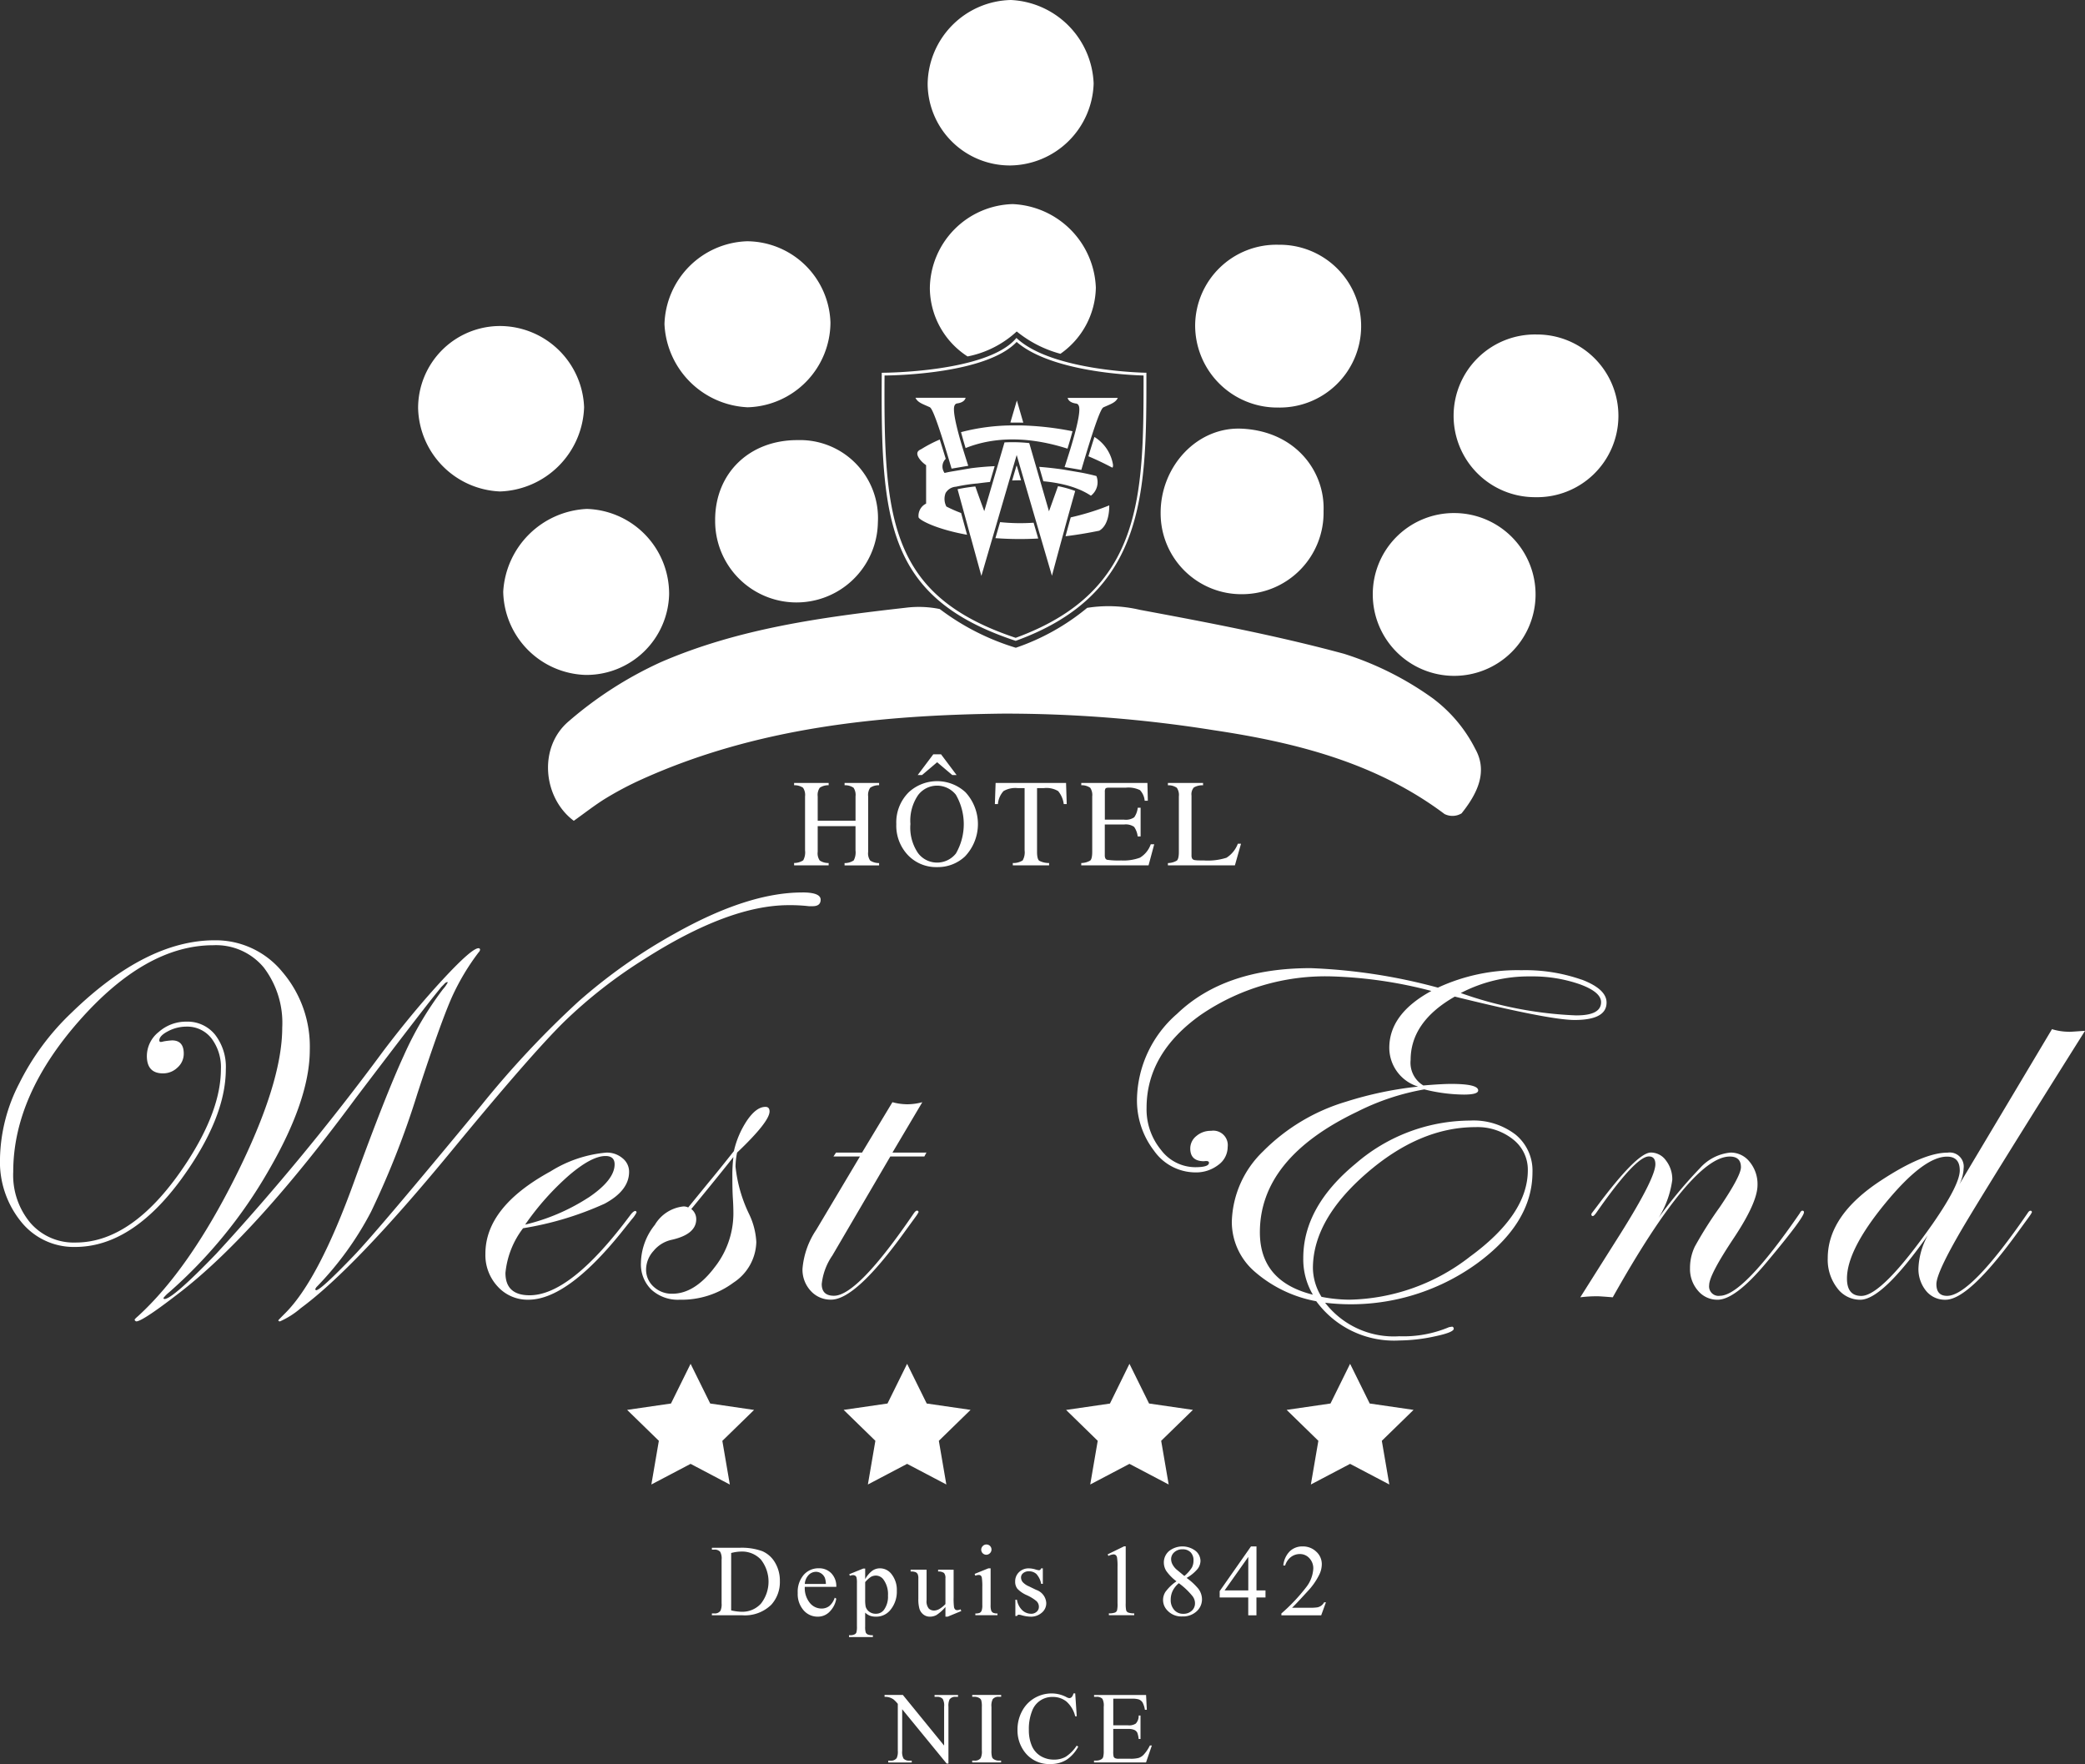 <svg xmlns="http://www.w3.org/2000/svg" width="189.122" height="160" viewBox="0 0 189.122 160">
  <rect x="0" y="0" width="189.122" height="160" fill="#333333" stroke="none"/>
  <path id="logo_WestEnd_white" d="M72.763,80.948q-4.927,0-11.55,3.725a49.345,49.345,0,0,0-8.745,6.166,86.108,86.108,0,0,0-8.815,9.42q-9.523,11.53-11.6,13.676-2.97,3.089-3.371,3.089a.141.141,0,0,1-.094-.094,1.533,1.533,0,0,0,.094-.165,28.886,28.886,0,0,0,4.977-6.862,78.39,78.39,0,0,0,4.2-10.705q2.1-6.437,3.138-8.772a21.158,21.158,0,0,1,2.406-4.032.487.487,0,0,0,.141-.236q0-.153-.141-.153-.613,0-3.254,2.854t-5.376,6.463a221.3,221.3,0,0,1-15.162,18.4q-3.962,4.105-4.692,4.1c-.047,0-.079-.032-.094-.094a3.221,3.221,0,0,1,.519-.519,43.37,43.37,0,0,0,9.028-11.054Q28.1,99.727,28.1,95.22a10.413,10.413,0,0,0-2.487-7.063,7.808,7.808,0,0,0-6.14-2.872q-6.223,0-12.988,6.572a22.821,22.821,0,0,0-4.75,6.431A15.4,15.4,0,0,0,0,105.073a8.608,8.608,0,0,0,1.921,5.748A6.118,6.118,0,0,0,6.812,113.1q5.114,0,9.617-6.128,4.054-5.563,4.054-9.994a4.755,4.755,0,0,0-.978-3.135,3.215,3.215,0,0,0-2.6-1.178,3.723,3.723,0,0,0-2.5.931,2.8,2.8,0,0,0-1.084,2.18q0,1.58,1.461,1.58a1.87,1.87,0,0,0,1.32-.53,1.671,1.671,0,0,0,.566-1.261q0-1.2-1.061-1.2a6.428,6.428,0,0,0-.778.094.972.972,0,0,1-.236.047.125.125,0,0,1-.141-.141q0-.424.8-.837a3.567,3.567,0,0,1,1.65-.412,2.784,2.784,0,0,1,2.275,1.06,4.318,4.318,0,0,1,.86,2.805q0,3.7-3.088,8.438Q12.186,112.7,6.859,112.7a5.206,5.206,0,0,1-4.09-1.767A6.739,6.739,0,0,1,1.2,106.286q0-6.93,6.022-13.741t12.127-6.812a5.627,5.627,0,0,1,4.573,2.016A8.285,8.285,0,0,1,25.6,93.207q0,5.046-4.231,13.5T12.516,119.38q-.306.259-.306.33a.22.22,0,0,0,.153.141q.589,0,4.219-2.831,6.741-5.307,15.675-17.408,5.657-7.454,7.189-9.365l.589-.731.236-.236q.188-.235.353-.189a3.052,3.052,0,0,1-.448.637,30.271,30.271,0,0,0-3.55,6.015q-1.663,3.609-4.517,11.464-3.184,8.8-6.181,11.842-.684.685-.684.708c.017.063.068.094.153.094a7.57,7.57,0,0,0,1.885-1.2q4.9-3.608,13.62-14.195,7.211-8.77,10.251-11.765a43.768,43.768,0,0,1,7.305-5.706Q66.118,82.1,71.538,82.1a14.945,14.945,0,0,1,1.838.094h.33q.731,0,.731-.589,0-.661-1.673-.66M57.644,109.834q-.189,0-.472.377-5.4,7.271-9.131,7.272-2.194,0-2.194-2.027a7.913,7.913,0,0,1,1.6-4.054,28.964,28.964,0,0,0,7.4-2.228q2.215-1.19,2.216-2.888a1.562,1.562,0,0,0-.6-1.237,2.177,2.177,0,0,0-1.45-.507,11.389,11.389,0,0,0-5.068,1.7q-5.917,3.23-5.916,7.473a4.18,4.18,0,0,0,1.12,2.981,3.655,3.655,0,0,0,2.772,1.19q3.491,0,8.375-6.025l1.014-1.271a2.841,2.841,0,0,0,.425-.612.127.127,0,0,0-.094-.141m-4.254-1.226a18.4,18.4,0,0,1-5.751,2.463,24.307,24.307,0,0,1,4-4.49q2.039-1.733,3.288-1.732.825,0,.825.754,0,1.414-2.357,3.005m16.03-8.215q-.8,0-1.626,1.179a8.3,8.3,0,0,0-1.226,2.828q-1.414,1.792-2.263,2.806l-1.886,2.31a.932.932,0,0,0-.424-.094,3.427,3.427,0,0,0-2.6,1.673,5.662,5.662,0,0,0-1.261,3.441,3.206,3.206,0,0,0,.955,2.44,3.559,3.559,0,0,0,2.558.907,7.892,7.892,0,0,0,4.891-1.556,4.527,4.527,0,0,0,2.062-3.677,6.617,6.617,0,0,0-.637-2.5,12.968,12.968,0,0,1-1.249-4.337,6.816,6.816,0,0,1,.141-1.273q2.946-2.8,2.946-3.736,0-.412-.377-.413m-4.679,14.649q-1.78,2.3-3.759,2.3a2.4,2.4,0,0,1-1.7-.637,2.068,2.068,0,0,1-.684-1.579,2.534,2.534,0,0,1,.672-1.662,2.924,2.924,0,0,1,1.591-1q2.286-.495,2.286-1.886a1.159,1.159,0,0,0-.448-.919q2.5-3.041,3.818-4.714a13.735,13.735,0,0,0-.094,1.767q0,1.3.047,1.992t.047,1.4a7.915,7.915,0,0,1-1.78,4.938m16.207-10.5,2.71-4.573a5.262,5.262,0,0,1-1.367.189,5.181,5.181,0,0,1-1.344-.189l-2.758,4.573H75.833l-.236.354H78l-3.96,6.647a7.426,7.426,0,0,0-1.249,3.536,2.829,2.829,0,0,0,.743,2,2.422,2.422,0,0,0,1.853.8q2.242,0,6.678-6.161l1.014-1.393a2.487,2.487,0,0,0,.236-.378.125.125,0,0,0-.141-.141c-.079,0-.173.079-.283.236q-5.1,7.484-7.246,7.484-1.109,0-1.109-1.061a5.59,5.59,0,0,1,.966-2.593l5.256-8.98h3.088l.188-.354Zm62.513-15.686A15.422,15.422,0,0,0,137.993,88a17.125,17.125,0,0,0-7.566,1.58,51.261,51.261,0,0,0-11.55-1.768q-7.8,0-12.115,4.148a10.475,10.475,0,0,0-3.63,7.661,7.46,7.46,0,0,0,1.544,4.749,4.612,4.612,0,0,0,3.736,1.968,3.289,3.289,0,0,0,2.086-.671,2.016,2.016,0,0,0,.86-1.639,1.313,1.313,0,0,0-1.508-1.461,1.987,1.987,0,0,0-1.332.472,1.439,1.439,0,0,0-.554,1.131q0,1.155,1.249,1.155.448-.071.448.141,0,.4-1.249.4a3.906,3.906,0,0,1-3.111-1.579,5.789,5.789,0,0,1-1.3-3.8q0-4.95,4.914-8.438a20.015,20.015,0,0,1,11.892-3.488,40.031,40.031,0,0,1,9.028,1.32q-3.818,2.075-3.818,5.163a3.687,3.687,0,0,0,2.616,3.511,32.913,32.913,0,0,0-6.529,1.367,17.708,17.708,0,0,0-7.543,4.514,9.18,9.18,0,0,0-2.828,6.4,5.969,5.969,0,0,0,2.032,4.466,11.724,11.724,0,0,0,5.628,2.722,8.749,8.749,0,0,0,7.534,3.559,15.718,15.718,0,0,0,3.188-.366q1.748-.365,1.748-.7a.185.185,0,0,0-.142-.189l-.283.047a10.613,10.613,0,0,1-4.512.825,7.865,7.865,0,0,1-6.731-3.041,19.51,19.51,0,0,0,13.759-3.547q5.05-3.688,5.05-8.285a4.214,4.214,0,0,0-1.534-3.417,6.266,6.266,0,0,0-4.129-1.273,15.961,15.961,0,0,0-10.383,3.913q-4.744,3.913-4.743,8.556a6.281,6.281,0,0,0,.872,3.324q-4.808-1.2-4.808-5.657,0-6.718,8.826-10.937a21.832,21.832,0,0,1,6.088-2.027,15.241,15.241,0,0,0,3.587.471q1.3,0,1.3-.377,0-.59-2.451-.59-.849,0-2.522.141a2.4,2.4,0,0,1-1.155-2.31q0-3.465,4.007-5.751,8.58,2.121,10.866,2.121,2.9,0,2.9-1.579,0-1.226-2.263-2.086M133.272,114.03a18.339,18.339,0,0,1-10.879,3.854,13.655,13.655,0,0,1-2.525-.259,5.081,5.081,0,0,1-.779-2.593q0-4.384,4.838-8.592t9.911-4.208a5.169,5.169,0,0,1,3.4,1.108,3.478,3.478,0,0,1,1.345,2.8q0,4.031-5.31,7.885M143.014,92.1A35.239,35.239,0,0,1,132.5,90.07a13.308,13.308,0,0,1,6.317-1.508,13.031,13.031,0,0,1,4.466.707q1.945.707,1.945,1.627,0,1.2-2.216,1.2m20.473,17.714c-.079,0-.157.079-.236.236Q158.1,117.53,156,117.53a.855.855,0,0,1-.968-.967q0-.919,2.216-4.243,2.168-3.253,2.169-4.831a3.168,3.168,0,0,0-.707-2.1,2.186,2.186,0,0,0-1.744-.849,4.249,4.249,0,0,0-2.77,1.414,41.187,41.187,0,0,0-4.278,5.257,8.673,8.673,0,0,0,1.768-4.2,2.761,2.761,0,0,0-.567-1.744,1.686,1.686,0,0,0-1.37-.731q-1.251,0-4.863,4.843l-.449.591a.356.356,0,0,0-.094.189q.023.141.141.141.118-.023.33-.33,3.543-5.079,4.748-5.079.59,0,.59.707,0,1.249-3.134,6.246l-3.677,5.823a12.076,12.076,0,0,1,1.556-.094q.235,0,1.39.094Q153.457,104.9,156.9,104.9q1.014,0,1.014.966,0,.778-1.91,3.607a36.008,36.008,0,0,0-2.274,3.594,4.486,4.486,0,0,0-.436,1.968,2.977,2.977,0,0,0,.719,2.027,2.274,2.274,0,0,0,1.783.825q1.6,0,4.412-3.352,3.422-4.083,3.422-4.579a.125.125,0,0,0-.141-.141M187.66,93.582a5.266,5.266,0,0,1-1.533-.236l-8.414,14.1a3.463,3.463,0,0,0,.4-1.485,1.271,1.271,0,0,0-1.461-1.414q-2.192,0-6.034,2.523-4.832,3.158-4.831,7.047a4.216,4.216,0,0,0,.849,2.7,2.579,2.579,0,0,0,2.1,1.072q2,0,6.129-5.846a6.7,6.7,0,0,0-.849,2.947,3.127,3.127,0,0,0,.685,2.086,2.2,2.2,0,0,0,1.77.813q2.124,0,6.584-6.161l1.014-1.393a2.553,2.553,0,0,0,.236-.378.125.125,0,0,0-.141-.141c-.079,0-.165.079-.26.236q-5.145,7.484-7.293,7.484-.968,0-.968-1.061,0-1.037,2.333-5.02,2.31-3.913,11.149-17.961-1.273.094-1.461.094m-12.351,17.4q-4.6,6.552-6.482,6.553-1.3,0-1.3-1.58,0-2.592,3.476-6.823t5.6-4.231q1.155,0,1.155,1.249,0,1.3-2.451,4.833M60.862,127.3l-3.978.578,2.878,2.805-.679,3.962,3.558-1.871L66.2,134.65l-.679-3.962,2.878-2.805L64.42,127.3l-1.779-3.6Zm61.6-3.6,1.779,3.6,3.977.578-2.878,2.805.679,3.962-3.558-1.871-3.558,1.871.68-3.962-2.878-2.805,3.978-.578Zm-20.014,0,1.779,3.6,3.978.578-2.879,2.805.68,3.962-3.558-1.871-3.558,1.871.68-3.962L96.7,127.883l3.978-.578Zm-20.168,0,1.779,3.6,3.978.578-2.878,2.805.679,3.962-3.558-1.871-3.558,1.871.679-3.962-2.878-2.805,3.978-.578ZM72.03,78.487h3.133v-.21a1.427,1.427,0,0,1-.806-.225,1.14,1.14,0,0,1-.187-.79V74.934H77.6v2.2a1.547,1.547,0,0,1-.163.906,1.443,1.443,0,0,1-.83.242v.21h3.133v-.21a1.465,1.465,0,0,1-.808-.228,1.136,1.136,0,0,1-.185-.787V72.237a1.161,1.161,0,0,1,.185-.789,1.365,1.365,0,0,1,.808-.226v-.209H76.609v.209a1.362,1.362,0,0,1,.811.226,1.175,1.175,0,0,1,.182.789v2.2H74.171v-2.2a1.153,1.153,0,0,1,.187-.789,1.368,1.368,0,0,1,.806-.226v-.209H72.03v.209a1.366,1.366,0,0,1,.808.226,1.162,1.162,0,0,1,.185.789V77.13a1.513,1.513,0,0,1-.165.9,1.494,1.494,0,0,1-.828.244ZM81.3,74.752a3.879,3.879,0,0,0,1.065,2.819,3.527,3.527,0,0,0,2.637,1.076,3.593,3.593,0,0,0,2.532-.971,4.257,4.257,0,0,0,.039-5.82,3.794,3.794,0,0,0-5.136-.005,3.838,3.838,0,0,0-1.136,2.9m1.28,0a4.1,4.1,0,0,1,.7-2.639,2.153,2.153,0,0,1,1.72-.853,2.189,2.189,0,0,1,1.7.822,5.324,5.324,0,0,1,.009,5.327,2.175,2.175,0,0,1-1.709.83,2.154,2.154,0,0,1-1.723-.852,4.1,4.1,0,0,1-.7-2.634M83.632,70.3l1.373-1.164L86.379,70.3h.392l-1.412-1.881h-.706L83.24,70.3Zm6.609,2.631h.276a2,2,0,0,1,.51-1.18,2.158,2.158,0,0,1,1.277-.27h.634V77.13a1.478,1.478,0,0,1-.177.911,1.563,1.563,0,0,1-.894.236v.21h3.293v-.21a1.886,1.886,0,0,1-.894-.206q-.2-.156-.2-.809V71.481h.629a2.074,2.074,0,0,1,1.288.273,2.3,2.3,0,0,1,.505,1.178h.27l-.061-1.92H90.308Zm7.834,5.555h6.106l.514-1.909h-.315a2.3,2.3,0,0,1-.983,1.217,4.3,4.3,0,0,1-1.7.251,7.15,7.15,0,0,1-1.273-.061q-.213-.061-.213-.4v-2.8h1.743a1.327,1.327,0,0,1,.916.213,1.869,1.869,0,0,1,.325.869h.265V73.263H103.2a1.849,1.849,0,0,1-.32.867,1.329,1.329,0,0,1-.921.214h-1.743V71.823a.546.546,0,0,1,.058-.3q.057-.08.307-.08h1.538a2.4,2.4,0,0,1,1.28.22,1.6,1.6,0,0,1,.43.966h.287l-.038-1.616h-6v.209a1.341,1.341,0,0,1,.81.229,1.173,1.173,0,0,1,.183.786v5.026c0,.424-.062.689-.185.793a1.654,1.654,0,0,1-.808.222Zm7.861,0h6.078l.553-1.958h-.287a2.591,2.591,0,0,1-1.028,1.269,5.53,5.53,0,0,1-2.038.248q-.387,0-.527-.006c-.094,0-.183-.011-.268-.022a.359.359,0,0,1-.279-.135.587.587,0,0,1-.063-.3V72.159a.933.933,0,0,1,.212-.734,1.557,1.557,0,0,1,.836-.2v-.209h-3.189v.209a1.341,1.341,0,0,1,.811.229,1.174,1.174,0,0,1,.183.786v5.026q0,.636-.185.793a1.653,1.653,0,0,1-.808.222Zm-25.7,75.419a1.435,1.435,0,0,1,.4.041,1.484,1.484,0,0,1,.4.185,2.785,2.785,0,0,1,.4.411V158.8a1.369,1.369,0,0,1-.1.659.627.627,0,0,1-.555.235h-.212v.167H82.7v-.167h-.217a.678.678,0,0,1-.528-.19,1.253,1.253,0,0,1-.122-.7V155.03l4.035,4.929h.162V154.8a1.369,1.369,0,0,1,.1-.659.622.622,0,0,1,.551-.235H86.9v-.167H84.77v.167h.212a.669.669,0,0,1,.528.189,1.214,1.214,0,0,1,.127.7v3.53l-3.742-4.59H80.234Zm10.353,5.786a.832.832,0,0,1-.411-.108.4.4,0,0,1-.189-.194,2.025,2.025,0,0,1-.058-.614v-3.954a1.329,1.329,0,0,1,.112-.7.649.649,0,0,1,.547-.221h.221v-.167H88.186v.167H88.4a.855.855,0,0,1,.415.108.4.4,0,0,1,.185.194,2.023,2.023,0,0,1,.059.614v3.954a1.375,1.375,0,0,1-.108.7.654.654,0,0,1-.551.221h-.217v.167h2.622v-.167Zm6.778-6.093a.7.7,0,0,1-.167.338.3.3,0,0,1-.212.086.713.713,0,0,1-.271-.1,2.883,2.883,0,0,0-1.309-.325,3.057,3.057,0,0,0-1.573.422,2.973,2.973,0,0,0-1.131,1.19,3.509,3.509,0,0,0-.411,1.684,3.227,3.227,0,0,0,.623,1.977A2.759,2.759,0,0,0,95.271,160a2.719,2.719,0,0,0,1.458-.379,3.214,3.214,0,0,0,1.074-1.2l-.14-.09a3.462,3.462,0,0,1-1,1.013,2.113,2.113,0,0,1-1.052.255,2.3,2.3,0,0,1-1.221-.325,2,2,0,0,1-.8-.934,3.574,3.574,0,0,1-.266-1.44,4.4,4.4,0,0,1,.282-1.684,1.931,1.931,0,0,1,1.876-1.3,1.947,1.947,0,0,1,1.246.411,2.619,2.619,0,0,1,.8,1.345h.14l-.14-2.081Zm5.293.474a2.042,2.042,0,0,1,.636.068.722.722,0,0,1,.341.275,2.134,2.134,0,0,1,.21.664h.176l-.068-1.341H99.238v.167h.217a.7.7,0,0,1,.542.181,1.315,1.315,0,0,1,.117.718v3.976a2.145,2.145,0,0,1-.052.591.38.38,0,0,1-.2.217.858.858,0,0,1-.411.1h-.217v.167h4.717l.528-1.535H104.3a3.465,3.465,0,0,1-.573.844,1.124,1.124,0,0,1-.451.284,2.809,2.809,0,0,1-.754.072h-1.038a.759.759,0,0,1-.343-.052.284.284,0,0,1-.127-.139,1.882,1.882,0,0,1-.036-.495v-2.017h1.345a1.358,1.358,0,0,1,.569.09.564.564,0,0,1,.266.248,2.32,2.32,0,0,1,.126.573h.167V155.6h-.167a1.016,1.016,0,0,1-.262.731,1.1,1.1,0,0,1-.7.158H100.98v-2.419Zm-35.351-7.566a3.415,3.415,0,0,0,2.654-.957,3.062,3.062,0,0,0,.776-2.135,3.2,3.2,0,0,0-.435-1.679,2.484,2.484,0,0,0-1.151-1.038,5.439,5.439,0,0,0-2.087-.311H64.573v.167h.23a.664.664,0,0,1,.524.2,1.263,1.263,0,0,1,.126.718v3.954a1.413,1.413,0,0,1-.1.668.608.608,0,0,1-.551.248h-.23v.167Zm-.988-5.647a3.834,3.834,0,0,1,.925-.131,2.332,2.332,0,0,1,1.774.731,3.234,3.234,0,0,1,0,3.995,2.282,2.282,0,0,1-1.738.736,4.607,4.607,0,0,1-.962-.126Zm9.536,3.069a1.679,1.679,0,0,0-.447-1.225,1.526,1.526,0,0,0-1.142-.458,1.774,1.774,0,0,0-1.365.594,2.358,2.358,0,0,0-.544,1.654,2.223,2.223,0,0,0,.53,1.56,1.668,1.668,0,0,0,1.275.58,1.472,1.472,0,0,0,1.142-.508A2.155,2.155,0,0,0,75.856,145l-.14-.09a1.651,1.651,0,0,1-.5.765,1.153,1.153,0,0,1-.706.223,1.363,1.363,0,0,1-1.061-.523A2.123,2.123,0,0,1,73,143.93Zm-2.512-1.072a.93.93,0,0,1,.67-.291.849.849,0,0,1,.467.144.9.9,0,0,1,.336.4,1.769,1.769,0,0,1,.095.56H73a1.261,1.261,0,0,1,.345-.81m3.743.07a.818.818,0,0,1,.275-.063.374.374,0,0,1,.214.054.306.306,0,0,1,.115.162,2.116,2.116,0,0,1,.036.51V147.5a1.922,1.922,0,0,1-.047.562.325.325,0,0,1-.133.16.819.819,0,0,1-.424.095H77.01v.167h2.166v-.167a1.113,1.113,0,0,1-.467-.068.388.388,0,0,1-.181-.183,1.682,1.682,0,0,1-.052-.54v-1.259a1.357,1.357,0,0,0,.406.271,1.591,1.591,0,0,0,.578.095,1.625,1.625,0,0,0,1.273-.573,2.585,2.585,0,0,0,.614-1.769,2.3,2.3,0,0,0-.51-1.553,1.308,1.308,0,0,0-1.038-.488,1.191,1.191,0,0,0-.679.219,2.344,2.344,0,0,0-.643.765v-.966h-.171l-1.273.515Zm1.927.086a.935.935,0,0,1,.429-.108.864.864,0,0,1,.686.352,2.256,2.256,0,0,1,.415,1.458,2.037,2.037,0,0,1-.366,1.3.89.89,0,0,1-.731.352.957.957,0,0,1-.621-.2.846.846,0,0,1-.309-.46,3.318,3.318,0,0,1-.041-.659V143.5a2.523,2.523,0,0,1,.537-.487m6.079-.641v.167a.84.84,0,0,1,.535.133.666.666,0,0,1,.129.476v2.343a2.384,2.384,0,0,1-.585.465,1.012,1.012,0,0,1-.44.122.7.7,0,0,1-.485-.18,1.034,1.034,0,0,1-.2-.758v-2.767H82.6v.167a1.091,1.091,0,0,1,.449.057.418.418,0,0,1,.187.174.911.911,0,0,1,.063.406v1.846a3.122,3.122,0,0,0,.1.894,1.04,1.04,0,0,0,.354.517.948.948,0,0,0,.6.2,1.242,1.242,0,0,0,.591-.149,3.77,3.77,0,0,0,.813-.727v.876h.2l1.237-.51-.063-.158a.8.8,0,0,1-.316.077.26.26,0,0,1-.174-.063.394.394,0,0,1-.108-.223,6.275,6.275,0,0,1-.034-.878v-2.505Zm4.558-.122-1.246.506.063.162a.9.9,0,0,1,.307-.068.281.281,0,0,1,.185.056.357.357,0,0,1,.1.2,5.6,5.6,0,0,1,.041.871v1.593a1.454,1.454,0,0,1-.061.519.4.4,0,0,1-.164.194.935.935,0,0,1-.406.059v.162h2.008v-.162a.894.894,0,0,1-.4-.063.4.4,0,0,1-.167-.192,1.524,1.524,0,0,1-.056-.517v-3.322Zm-.5-2.029a.459.459,0,1,0,.65.647.448.448,0,0,0,.133-.325.455.455,0,0,0-.456-.456.444.444,0,0,0-.327.133m5.291,2.029a.435.435,0,0,1-.094.14.181.181,0,0,1-.113.032,1.4,1.4,0,0,1-.307-.068,2.123,2.123,0,0,0-.591-.1,1.239,1.239,0,0,0-.905.343,1.147,1.147,0,0,0-.35.853,1.016,1.016,0,0,0,.2.65,2.589,2.589,0,0,0,.858.587,3.826,3.826,0,0,1,.874.537.7.7,0,0,1,.219.523.579.579,0,0,1-.2.44.714.714,0,0,1-.508.183,1.165,1.165,0,0,1-.8-.32,1.681,1.681,0,0,1-.483-.952H92.1v1.476h.148a.18.18,0,0,1,.162-.117.885.885,0,0,1,.244.045,3.285,3.285,0,0,0,.867.135,1.482,1.482,0,0,0,.955-.345,1.113,1.113,0,0,0,.426-.91,1.339,1.339,0,0,0-.916-1.178l-.659-.321a1.6,1.6,0,0,1-.569-.393.673.673,0,0,1-.144-.433.484.484,0,0,1,.194-.37.755.755,0,0,1,.51-.167.989.989,0,0,1,.684.239,1.829,1.829,0,0,1,.44.9h.149v-1.408Zm6.1-1.124a1.2,1.2,0,0,1,.464-.14.308.308,0,0,1,.2.068.36.36,0,0,1,.115.212,4.877,4.877,0,0,1,.045.858v3.3a2.4,2.4,0,0,1-.049.661.368.368,0,0,1-.177.176,1.54,1.54,0,0,1-.56.075v.167h2.3v-.167a1.517,1.517,0,0,1-.55-.077.338.338,0,0,1-.179-.194,2.8,2.8,0,0,1-.042-.641v-5.168h-.149l-1.49.727Zm5.228,3.179a1.352,1.352,0,0,0,.115,1.763,1.728,1.728,0,0,0,1.359.546,1.816,1.816,0,0,0,1.291-.458,1.453,1.453,0,0,0,.492-1.1,1.6,1.6,0,0,0-.343-.97,5.749,5.749,0,0,0-1.051-.966,3.535,3.535,0,0,0,1.015-.839,1.24,1.24,0,0,0,.244-.7,1.2,1.2,0,0,0-.451-.916,1.958,1.958,0,0,0-2.414.03,1.359,1.359,0,0,0-.46,1.027,1.465,1.465,0,0,0,.21.749,4.212,4.212,0,0,0,.937.957,3.957,3.957,0,0,0-.942.882m2.449.54a1.025,1.025,0,0,1,.172.582.883.883,0,0,1-.294.668,1.094,1.094,0,0,1-.78.275,1.045,1.045,0,0,1-.81-.35,1.327,1.327,0,0,1-.318-.932,1.819,1.819,0,0,1,.181-.805,2.108,2.108,0,0,1,.555-.689,6.461,6.461,0,0,1,1.3,1.25m-1.54-2.519a1.687,1.687,0,0,1-.341-.447,1.029,1.029,0,0,1-.119-.469.822.822,0,0,1,.289-.623,1.062,1.062,0,0,1,.749-.266.979.979,0,0,1,.727.269,1.007,1.007,0,0,1,.266.742,1.383,1.383,0,0,1-.144.639,3.214,3.214,0,0,1-.686.769Zm7.284,1.923v-3.99h-.5l-2.839,4.053v.578h2.591v1.616h.744v-1.616h.821v-.641Zm-2.893,0,2.149-3.038v3.038Zm9.03,1.079a.951.951,0,0,1-.275.313.885.885,0,0,1-.355.147,4.355,4.355,0,0,1-.683.036h-1.6q.28-.253,1.4-1.48a6.131,6.131,0,0,0,1.083-1.548,2.184,2.184,0,0,0,.217-.93,1.515,1.515,0,0,0-.5-1.128,1.727,1.727,0,0,0-1.244-.478,1.62,1.62,0,0,0-1.166.447,2.1,2.1,0,0,0-.58,1.282h.166a1.528,1.528,0,0,1,.531-.774,1.331,1.331,0,0,1,.811-.264,1.136,1.136,0,0,1,.853.375,1.332,1.332,0,0,1,.357.957,3,3,0,0,1-.65,1.684,16.311,16.311,0,0,1-2.244,2.374v.167h3.611l.429-1.178ZM92.177,58.108c11.809-4.289,11.809-13.5,11.809-24.176v-.127l-.126,0c-.083,0-8.348-.155-11.567-3.065l-.1-.087-.086.1c-2.676,3.019-11.911,3.055-12,3.055h-.128v.128c-.083,13.22.419,20.3,12.115,24.178l.042.014Zm.039-27.094c3.161,2.731,10.424,3.016,11.513,3.044,0,10.938-.045,19.577-11.6,23.794C80.682,54.039,80.155,47.06,80.233,34.06c1.166-.011,9.281-.192,11.983-3.046m5.07,8.1a27.155,27.155,0,0,0-4.7-.529l-.68,0a18.747,18.747,0,0,0-4.735.611c.108.407.245.886.415,1.444,1.917-.772,4.993-1.308,9.243.053.189-.616.338-1.139.453-1.574m-10.1,7.43.537,1.955c-2.82-.507-4.354-1.346-4.4-1.591a1.229,1.229,0,0,1,.618-1.2l.067-.036V42.192l-.054-.038c-.385-.273-.776-.733-.743-1.049.016-.149.125-.265.352-.364a12.192,12.192,0,0,1,1.684-.876q.234.734.541,1.753a.968.968,0,0,0-.16,1.194l.046.086.1-.022c.123-.028.246-.053.369-.079h0l1.939-.329c.727-.093,1.444-.153,2.144-.187L89.8,43.715c-.391.039-.795.089-1.2.143l-.044,0a15.556,15.556,0,0,0-1.811.28l-.06.01a1.171,1.171,0,0,0-.913.571,1.485,1.485,0,0,0,.051,1.185l.019.038.039.02a12.8,12.8,0,0,0,1.315.576m6.558.872.419,1.435a30.606,30.606,0,0,1-3.883-.034l.424-1.453a17.77,17.77,0,0,0,3.04.053m7.2-5.279c.015.19-.024.259-.04.27s-.037.007-.1-.026c-.722-.38-1.417-.707-2.089-.991.209-.689.389-1.267.546-1.752a3.661,3.661,0,0,1,1.683,2.5m-6.318,1.51-.376-1.3c.806.064,1.546.152,2.2.247l1.693.29c.693.138,1.152.255,1.3.3a1.542,1.542,0,0,1-.5,1.781,6.33,6.33,0,0,0-1.12-.587l-.173-.069a9.071,9.071,0,0,0-1-.316L96.5,43.95a13.5,13.5,0,0,0-1.874-.3m-2.01-.087c-.263,0-.533.008-.808.017l.387-1.326h.038Zm7.424,2.5c.251-.094.448-.173.575-.226.008.484-.054,1.806-.909,2.3l-.064.012q-1.376.279-2.647.445c-.116.015-.229.029-.343.043l.1-.375.132-.48q.116-.421.237-.855c.595-.135,1.135-.281,1.608-.424.529-.159.971-.313,1.309-.439M84.022,36.794c-.477-.206-.811-.351-.985-.717h4.552c-.039.16-.192.437-.775.515a.271.271,0,0,0-.2.133c-.07.111-.235.391.245,2.28l.031.121c.011.045.022.086.034.132.11.417.25.906.425,1.477l.036.118.04.128c.12.387.25.8.4,1.26l0,.008-1.514.257,0-.009c-.081-.276-.158-.535-.233-.784l-.038-.129-.039-.128c-.2-.658-.372-1.219-.525-1.7l-.041-.128-.039-.121c-.793-2.45-.981-2.538-1.085-2.585s-.2-.089-.294-.129m7.768,1.53h-.138l.589-2,.582,2.01h-.2q-.411-.01-.833,0m9.61-2.246c-.175.366-.509.511-.985.717-.094.041-.192.083-.294.129s-.28.13-1.012,2.365l-.04.122-.039.121c-.158.488-.339,1.067-.548,1.759l-.038.126-.037.121c-.1.334-.206.69-.319,1.075v0l-1.517-.259v0c.164-.494.3-.932.43-1.341l.037-.119.039-.126c.193-.631.342-1.156.459-1.6l.033-.128c.01-.039.022-.082.031-.12.455-1.813.29-2.082.222-2.192a.272.272,0,0,0-.2-.133c-.584-.078-.737-.355-.776-.515ZM96.561,48h0l-.181.659-.036.132-.037.136c-.4,1.47-.725,2.678-.889,3.295L94.5,49.09l-.038-.13-.036-.124-.42-1.439-.034-.116-.04-.136-.972-3.33-.037-.127-.037-.128-.381-1.3-.039-.134L92.432,42l-.213-.731-.211.722-.036.123-.039.133-.391,1.34-.038.13-.037.127-.946,3.241-.038.132-.034.116L90.02,48.8l-.036.123-.038.13-.929,3.183-.937-3.413-.038-.137L88,48.545l-.521-1.9-.041-.15-.041-.151-.54-1.966v-.006a15.367,15.367,0,0,1,1.613-.249l0,.006c.386,1.1.674,1.873.674,1.873l.135.361.71-2.412.04-.137.038-.129.419-1.423.039-.133.037-.126.552-1.876a14.275,14.275,0,0,1,2.245.061l.542,1.872.037.126.039.136.374,1.293.038.133.037.129.723,2.5.819-2.28a9.69,9.69,0,0,1,1.559.434c-.207.727-.413,1.459-.611,2.17l-.042.151-.035.127c-.1.348-.191.689-.282,1.022m19.3-11.039a7.383,7.383,0,1,0,.128-14.762,7.368,7.368,0,0,0-7.578,7.3,7.451,7.451,0,0,0,7.45,7.465m-48.05-.024a7.725,7.725,0,0,0,7.52-7.677,7.613,7.613,0,0,0-7.564-7.381,7.748,7.748,0,0,0-7.491,7.51,7.915,7.915,0,0,0,7.535,7.547M91.655,15.007A7.664,7.664,0,0,0,99.2,7.576,7.889,7.889,0,0,0,91.7,0a7.722,7.722,0,0,0-7.557,7.634,7.455,7.455,0,0,0,7.512,7.373m21.1,38.886a7.393,7.393,0,0,0,7.3-7.535c.141-3.558-2.494-7.234-7.4-7.476-4.082-.2-7.408,3.44-7.378,7.687a7.328,7.328,0,0,0,7.484,7.324M91.9,18.511a7.722,7.722,0,0,0-7.557,7.634,7.441,7.441,0,0,0,3.421,6.185,9.169,9.169,0,0,0,4.459-2.266,10.64,10.64,0,0,0,3.965,2.025,7.488,7.488,0,0,0,3.212-6,7.889,7.889,0,0,0-7.5-7.575M64.869,47.137a7.381,7.381,0,1,0,14.76.248,7.068,7.068,0,0,0-7.262-7.466c-4.37-.024-7.488,2.978-7.5,7.217m67.16-.6a7.359,7.359,0,0,0-7.508,7.364,7.383,7.383,0,1,0,7.508-7.364M52.981,36.927a7.658,7.658,0,0,0-7.617-7.357,7.437,7.437,0,0,0-7.439,7.438,7.749,7.749,0,0,0,7.434,7.568,7.9,7.9,0,0,0,7.622-7.649M139.4,30.339a7.379,7.379,0,1,0-.15,14.756,7.379,7.379,0,1,0,.15-14.756M60.693,53.9a7.7,7.7,0,0,0-7.461-7.74,7.971,7.971,0,0,0-7.587,7.512A7.707,7.707,0,0,0,53.1,61.216,7.5,7.5,0,0,0,60.693,53.9m69.4,9.533a28.477,28.477,0,0,0-8.178-4.132c-6.086-1.649-12.308-2.834-18.516-3.987a12.387,12.387,0,0,0-4.785-.181,20.486,20.486,0,0,1-6.473,3.619,21.96,21.96,0,0,1-6.9-3.512,9.478,9.478,0,0,0-3.115-.114c-7.6.859-15.151,1.881-22.195,4.937A34.778,34.778,0,0,0,51.6,65.41c-2.794,2.347-2.365,6.94.447,9.038,1.033-.733,1.939-1.453,2.92-2.051a29.857,29.857,0,0,1,3.225-1.7c10.436-4.717,21.59-5.84,32.813-5.971a120.281,120.281,0,0,1,19.1,1.506c7.417,1.11,14.713,2.941,20.922,7.6a1.6,1.6,0,0,0,1.549-.061c1.366-1.712,2.422-3.719,1.247-5.83a13.065,13.065,0,0,0-3.728-4.5" transform="translate(0 0)" fill="#fff"/>
</svg>
